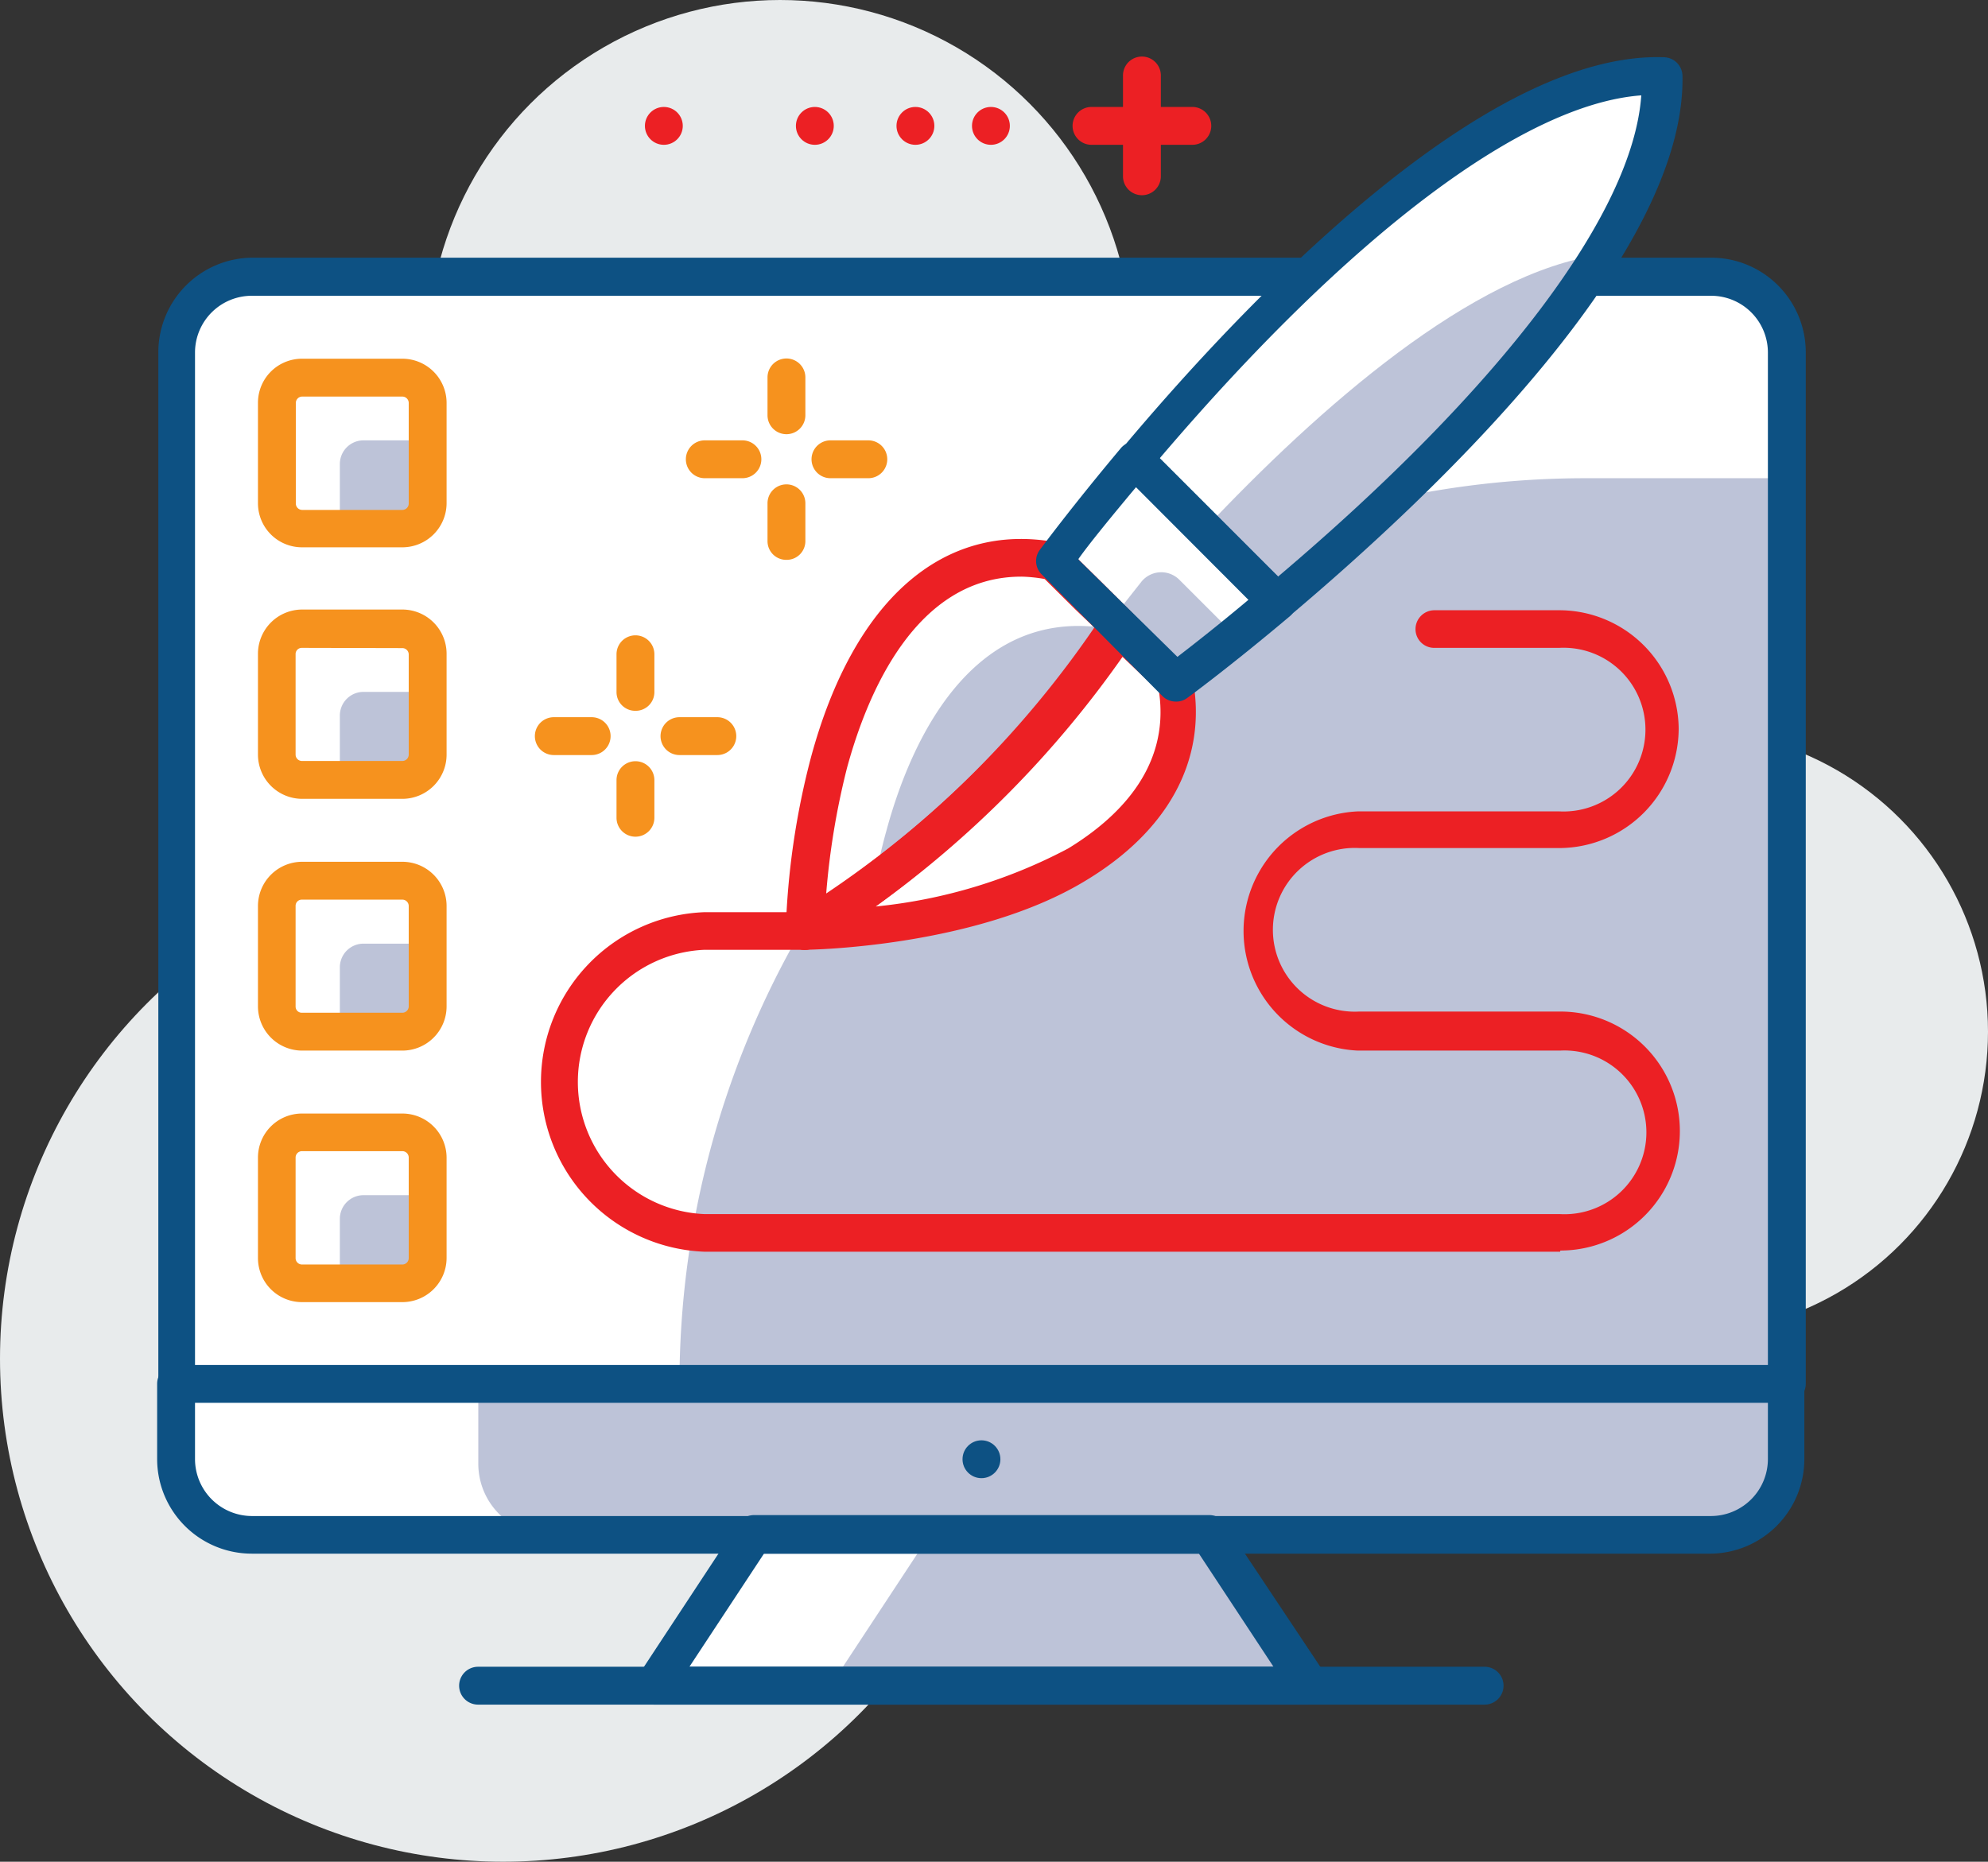 <svg id="layer_1" data-name="layer 1" xmlns="http://www.w3.org/2000/svg" viewBox="0 0 84 78.68"><rect x="0" y="0" width="84" height="78.68" fill="#333333" stroke="none"/><defs><style>.cls-1{fill:#e8ebec;}.cls-2{fill:#fff;}.cls-3{fill:#bdc3d8;}.cls-4{fill:#0d5183;}.cls-5{fill:#ec2024;}.cls-6{fill:#f6921e;}</style></defs><circle class="cls-1" cx="32.96" cy="14.89" r="14.89"/><circle class="cls-1" cx="71.24" cy="43.6" r="12.76"/><circle class="cls-1" cx="21.26" cy="57.42" r="21.26"/><path class="cls-2" d="M10.45,11.7h62a3,3,0,0,1,3,3V58.48a0,0,0,0,1,0,0h-68a0,0,0,0,1,0,0V14.7a3,3,0,0,1,3-3Z"/><path class="cls-3" d="M75.49,58.72H28.71A38.28,38.28,0,0,1,67,20.45h8.5Z" transform="translate(0 -0.24)"/><polygon class="cls-2" points="55.29 71.24 27.65 71.24 31.85 64.86 51.09 64.86 55.29 71.24"/><polygon class="cls-3" points="55.29 71.24 35.09 71.24 39.29 64.86 51.09 64.86 55.29 71.24"/><path class="cls-2" d="M7.45,58.48h68a0,0,0,0,1,0,0v3.38a3,3,0,0,1-3,3h-62a3,3,0,0,1-3-3V58.48A0,0,0,0,1,7.45,58.48Z"/><path class="cls-3" d="M20.21,58.48H75.49a0,0,0,0,1,0,0v3.38a3,3,0,0,1-3,3H23.21a3,3,0,0,1-3-3V58.48A0,0,0,0,1,20.21,58.48Z"/><path class="cls-4" d="M75.49,59.52h-68a.8.8,0,0,1-.8-.8V15.13a4,4,0,0,1,4-4H72.3a4,4,0,0,1,4,4V58.72A.8.8,0,0,1,75.49,59.52ZM8.24,57.93H74.7V15.13a2.4,2.4,0,0,0-2.4-2.39H10.64a2.4,2.4,0,0,0-2.4,2.39Z" transform="translate(0 -0.24)"/><path class="cls-4" d="M55.29,72.28H27.65a.77.77,0,0,1-.7-.42A.8.8,0,0,1,27,71l4.2-6.38a.81.81,0,0,1,.67-.35H51.09a.78.78,0,0,1,.66.35L56,71a.8.8,0,0,1-.67,1.24Zm-26.16-1.6H53.81L50.66,65.9H32.28Z" transform="translate(0 -0.24)"/><path class="cls-4" d="M62.73,72.28H20.2a.8.8,0,0,1,0-1.6H62.73a.8.8,0,1,1,0,1.6Z" transform="translate(0 -0.24)"/><circle class="cls-4" cx="41.47" cy="61.67" r="0.8"/><path class="cls-4" d="M72.3,65.9H10.64a4,4,0,0,1-4-4V58.72a.79.79,0,0,1,.8-.79h68a.79.79,0,0,1,.8.79v3.19A4,4,0,0,1,72.3,65.9ZM8.24,59.52v2.39a2.41,2.41,0,0,0,2.4,2.4H72.3a2.41,2.41,0,0,0,2.4-2.4V59.52Z" transform="translate(0 -0.24)"/><path class="cls-2" d="M34,39.59s6.95-.1,11.47-2.8c2.54-1.53,4.84-4.08,4.17-7.71-.44-.46-1.39-1.42-2.37-2.39A43.58,43.58,0,0,1,34,39.59Z" transform="translate(0 -0.24)"/><path class="cls-2" d="M35.05,32.48a32.2,32.2,0,0,0-1,7.11A43.58,43.58,0,0,0,47.3,26.69c-1-1-2.14-2.11-2.77-2.75C39,22.92,36.24,28.08,35.05,32.48Z" transform="translate(0 -0.24)"/><path class="cls-2" d="M47.93,19.65l6,6C60,20.57,70.44,10.76,70.17,3.44,62.86,3.18,53,13.57,47.93,19.65Z" transform="translate(0 -0.24)"/><path class="cls-3" d="M47.1,27l-.18-.18c-5.52-1-8.28,4.14-9.47,8.54-.21.75-.37,1.49-.5,2.2A42.6,42.6,0,0,0,47.1,27Z" transform="translate(0 -0.24)"/><path class="cls-2" d="M44.52,23.93l5.16,5.16s1.78-1.31,4.28-3.41l-6-6C45.83,22.15,44.52,23.93,44.52,23.93Z" transform="translate(0 -0.24)"/><path class="cls-3" d="M67.66,11c-5.43.75-11.91,6.45-16.79,11.63L54,25.68C58.11,22.2,64.25,16.54,67.66,11Z" transform="translate(0 -0.24)"/><path class="cls-3" d="M52.21,27.12l-2.39-2.39a1.08,1.08,0,0,0-1.58.08L47,26.38l2.71,2.71S50.67,28.36,52.21,27.12Z" transform="translate(0 -0.24)"/><path class="cls-5" d="M34,40.38a.8.8,0,0,1-.77-.57.81.81,0,0,1,.34-.9,42.77,42.77,0,0,0,13-12.64.79.79,0,0,1,.58-.37.76.76,0,0,1,.65.23c1,1,2,1.94,2.39,2.41a.78.78,0,0,1,.21.4c.62,3.37-1,6.4-4.55,8.53C41.26,40.25,34.33,40.38,34,40.38ZM47.43,28A44.25,44.25,0,0,1,37,38.55a22,22,0,0,0,8.13-2.45c2-1.22,4.33-3.35,3.84-6.64C48.58,29.09,48,28.54,47.43,28Z" transform="translate(0 -0.24)"/><path class="cls-5" d="M34,40.38a.76.76,0,0,1-.39-.1.77.77,0,0,1-.41-.7,32.7,32.7,0,0,1,1.06-7.31c1.8-6.68,5.59-10,10.38-9.11a.69.69,0,0,1,.42.22l1.47,1.45,1.3,1.3a.79.79,0,0,1,.12,1A44.5,44.5,0,0,1,34.45,40.26.79.79,0,0,1,34,40.38Zm9.15-15.77c-4.46,0-6.51,4.95-7.36,8.08h0A31.89,31.89,0,0,0,34.91,38,42.8,42.8,0,0,0,46.28,26.8L45.44,26l-1.3-1.29A6.39,6.39,0,0,0,43.18,24.61Zm-8.13,7.87h0Z" transform="translate(0 -0.24)"/><path class="cls-4" d="M54,26.48a.77.77,0,0,1-.56-.24l-6-6a.79.79,0,0,1,0-1.08c5.27-6.28,15.3-16.78,22.88-16.5a.8.8,0,0,1,.77.77C71.25,11,60.75,21,54.47,26.29A.77.77,0,0,1,54,26.48Zm-5-6.87,5,5c9.44-8,15-15.36,15.35-20.34C64.37,4.64,57.05,10.16,49,19.61Z" transform="translate(0 -0.24)"/><path class="cls-4" d="M49.68,29.89a.8.8,0,0,1-.57-.24L44,24.5a.79.79,0,0,1-.08-1s1.35-1.83,3.44-4.32a.79.79,0,0,1,.58-.28.7.7,0,0,1,.59.23l6,6a.78.78,0,0,1,.24.6.8.8,0,0,1-.29.57c-2.49,2.1-4.3,3.43-4.32,3.44A.76.76,0,0,1,49.68,29.89Zm-4.11-6L49.75,28c.61-.47,1.69-1.31,3-2.41L48,20.83C46.88,22.17,46,23.25,45.57,23.86Z" transform="translate(0 -0.24)"/><path class="cls-5" d="M65.92,53.14H29.77a7.18,7.18,0,0,1,0-14.35H34a.79.79,0,0,1,.79.8.79.79,0,0,1-.79.79H29.77a5.59,5.59,0,0,0,0,11.17H65.92a3.46,3.46,0,1,0,0-6.91H57.38a5.06,5.06,0,0,1,0-10.11h8.5a3.46,3.46,0,1,0,0-6.91H60.61a.79.79,0,0,1-.8-.79.8.8,0,0,1,.8-.8h5.32a5.05,5.05,0,0,1,5,5,5.06,5.06,0,0,1-5,5.05h-8.5a3.46,3.46,0,1,0,0,6.91h8.5a5,5,0,0,1,0,10.1Z" transform="translate(0 -0.24)"/><rect class="cls-2" x="11.7" y="15.95" width="6.38" height="6.38" rx="1"/><rect class="cls-2" x="11.7" y="26.58" width="6.38" height="6.38" rx="1"/><rect class="cls-2" x="11.7" y="37.22" width="6.38" height="6.38" rx="1"/><rect class="cls-2" x="11.7" y="47.85" width="6.38" height="6.38" rx="1"/><path class="cls-3" d="M15.36,18.61h2.19a0,0,0,0,1,0,0V21.8a0,0,0,0,1,0,0H14.36a0,0,0,0,1,0,0V19.61A1,1,0,0,1,15.36,18.61Z"/><path class="cls-3" d="M15.36,29.24h2.19a0,0,0,0,1,0,0v3.19a0,0,0,0,1,0,0H14.36a0,0,0,0,1,0,0V30.24A1,1,0,0,1,15.36,29.24Z"/><path class="cls-3" d="M15.36,39.88h2.19a0,0,0,0,1,0,0v3.19a0,0,0,0,1,0,0H14.36a0,0,0,0,1,0,0V40.88A1,1,0,0,1,15.36,39.88Z"/><path class="cls-3" d="M15.36,50.51h2.19a0,0,0,0,1,0,0V53.7a0,0,0,0,1,0,0H14.36a0,0,0,0,1,0,0V51.51A1,1,0,0,1,15.36,50.51Z"/><path class="cls-6" d="M17,23.37H12.76a1.86,1.86,0,0,1-1.86-1.86V17.26a1.86,1.86,0,0,1,1.86-1.86H17a1.87,1.87,0,0,1,1.87,1.86v4.25A1.87,1.87,0,0,1,17,23.37ZM12.76,17a.27.27,0,0,0-.26.27v4.25a.27.27,0,0,0,.26.27H17a.27.27,0,0,0,.27-.27V17.26A.27.27,0,0,0,17,17Z" transform="translate(0 -0.24)"/><path class="cls-6" d="M17,34H12.76a1.87,1.87,0,0,1-1.86-1.87V27.89A1.87,1.87,0,0,1,12.76,26H17a1.87,1.87,0,0,1,1.87,1.86v4.25A1.87,1.87,0,0,1,17,34Zm-4.25-6.38a.26.26,0,0,0-.26.26v4.25a.27.27,0,0,0,.26.27H17a.27.27,0,0,0,.27-.27V27.89a.27.27,0,0,0-.27-.26Z" transform="translate(0 -0.24)"/><path class="cls-6" d="M17,44.64H12.76a1.87,1.87,0,0,1-1.86-1.86V38.52a1.87,1.87,0,0,1,1.86-1.86H17a1.87,1.87,0,0,1,1.87,1.86v4.26A1.87,1.87,0,0,1,17,44.64Zm-4.25-6.38a.26.26,0,0,0-.26.26v4.26a.26.26,0,0,0,.26.26H17a.27.27,0,0,0,.27-.26V38.52a.27.27,0,0,0-.27-.26Z" transform="translate(0 -0.24)"/><path class="cls-6" d="M17,55.27H12.76a1.86,1.86,0,0,1-1.86-1.86V49.16a1.86,1.86,0,0,1,1.86-1.86H17a1.87,1.87,0,0,1,1.87,1.86v4.25A1.87,1.87,0,0,1,17,55.27Zm-4.25-6.38a.27.27,0,0,0-.26.27v4.25a.27.27,0,0,0,.26.27H17a.27.27,0,0,0,.27-.27V49.16a.27.27,0,0,0-.27-.27Z" transform="translate(0 -0.24)"/><path class="cls-5" d="M48.25,8.49a.8.8,0,0,1-.8-.8V3.43a.8.8,0,0,1,1.6,0V7.69A.8.8,0,0,1,48.25,8.49Z" transform="translate(0 -0.24)"/><path class="cls-5" d="M50.38,6.36H46.12a.8.8,0,0,1,0-1.6h4.26a.8.8,0,0,1,0,1.6Z" transform="translate(0 -0.24)"/><circle class="cls-5" cx="41.87" cy="5.32" r="0.8"/><circle class="cls-5" cx="38.68" cy="5.32" r="0.8"/><circle class="cls-5" cx="34.43" cy="5.32" r="0.8"/><circle class="cls-5" cx="28.05" cy="5.32" r="0.8"/><path class="cls-6" d="M25,32.15H23.4a.8.8,0,1,1,0-1.6H25a.8.8,0,1,1,0,1.6Z" transform="translate(0 -0.24)"/><path class="cls-6" d="M30.31,32.15h-1.6a.8.8,0,1,1,0-1.6h1.6a.8.8,0,0,1,0,1.6Z" transform="translate(0 -0.24)"/><path class="cls-6" d="M26.85,35.6a.8.8,0,0,1-.8-.8V33.21a.8.8,0,1,1,1.6,0V34.8A.8.8,0,0,1,26.85,35.6Z" transform="translate(0 -0.24)"/><path class="cls-6" d="M26.85,30.28a.79.79,0,0,1-.8-.79v-1.6a.8.8,0,0,1,1.6,0v1.6A.79.79,0,0,1,26.85,30.28Z" transform="translate(0 -0.24)"/><path class="cls-6" d="M31.37,20.45H29.78a.8.8,0,0,1,0-1.6h1.59a.8.8,0,0,1,0,1.6Z" transform="translate(0 -0.24)"/><path class="cls-6" d="M36.69,20.45h-1.6a.8.8,0,1,1,0-1.6h1.6a.8.8,0,0,1,0,1.6Z" transform="translate(0 -0.24)"/><path class="cls-6" d="M33.23,23.9a.79.79,0,0,1-.8-.79v-1.6a.8.8,0,1,1,1.6,0v1.6A.79.79,0,0,1,33.23,23.9Z" transform="translate(0 -0.24)"/><path class="cls-6" d="M33.23,18.59a.8.8,0,0,1-.8-.8v-1.6a.8.8,0,0,1,1.6,0v1.6A.8.8,0,0,1,33.23,18.59Z" transform="translate(0 -0.24)"/></svg>